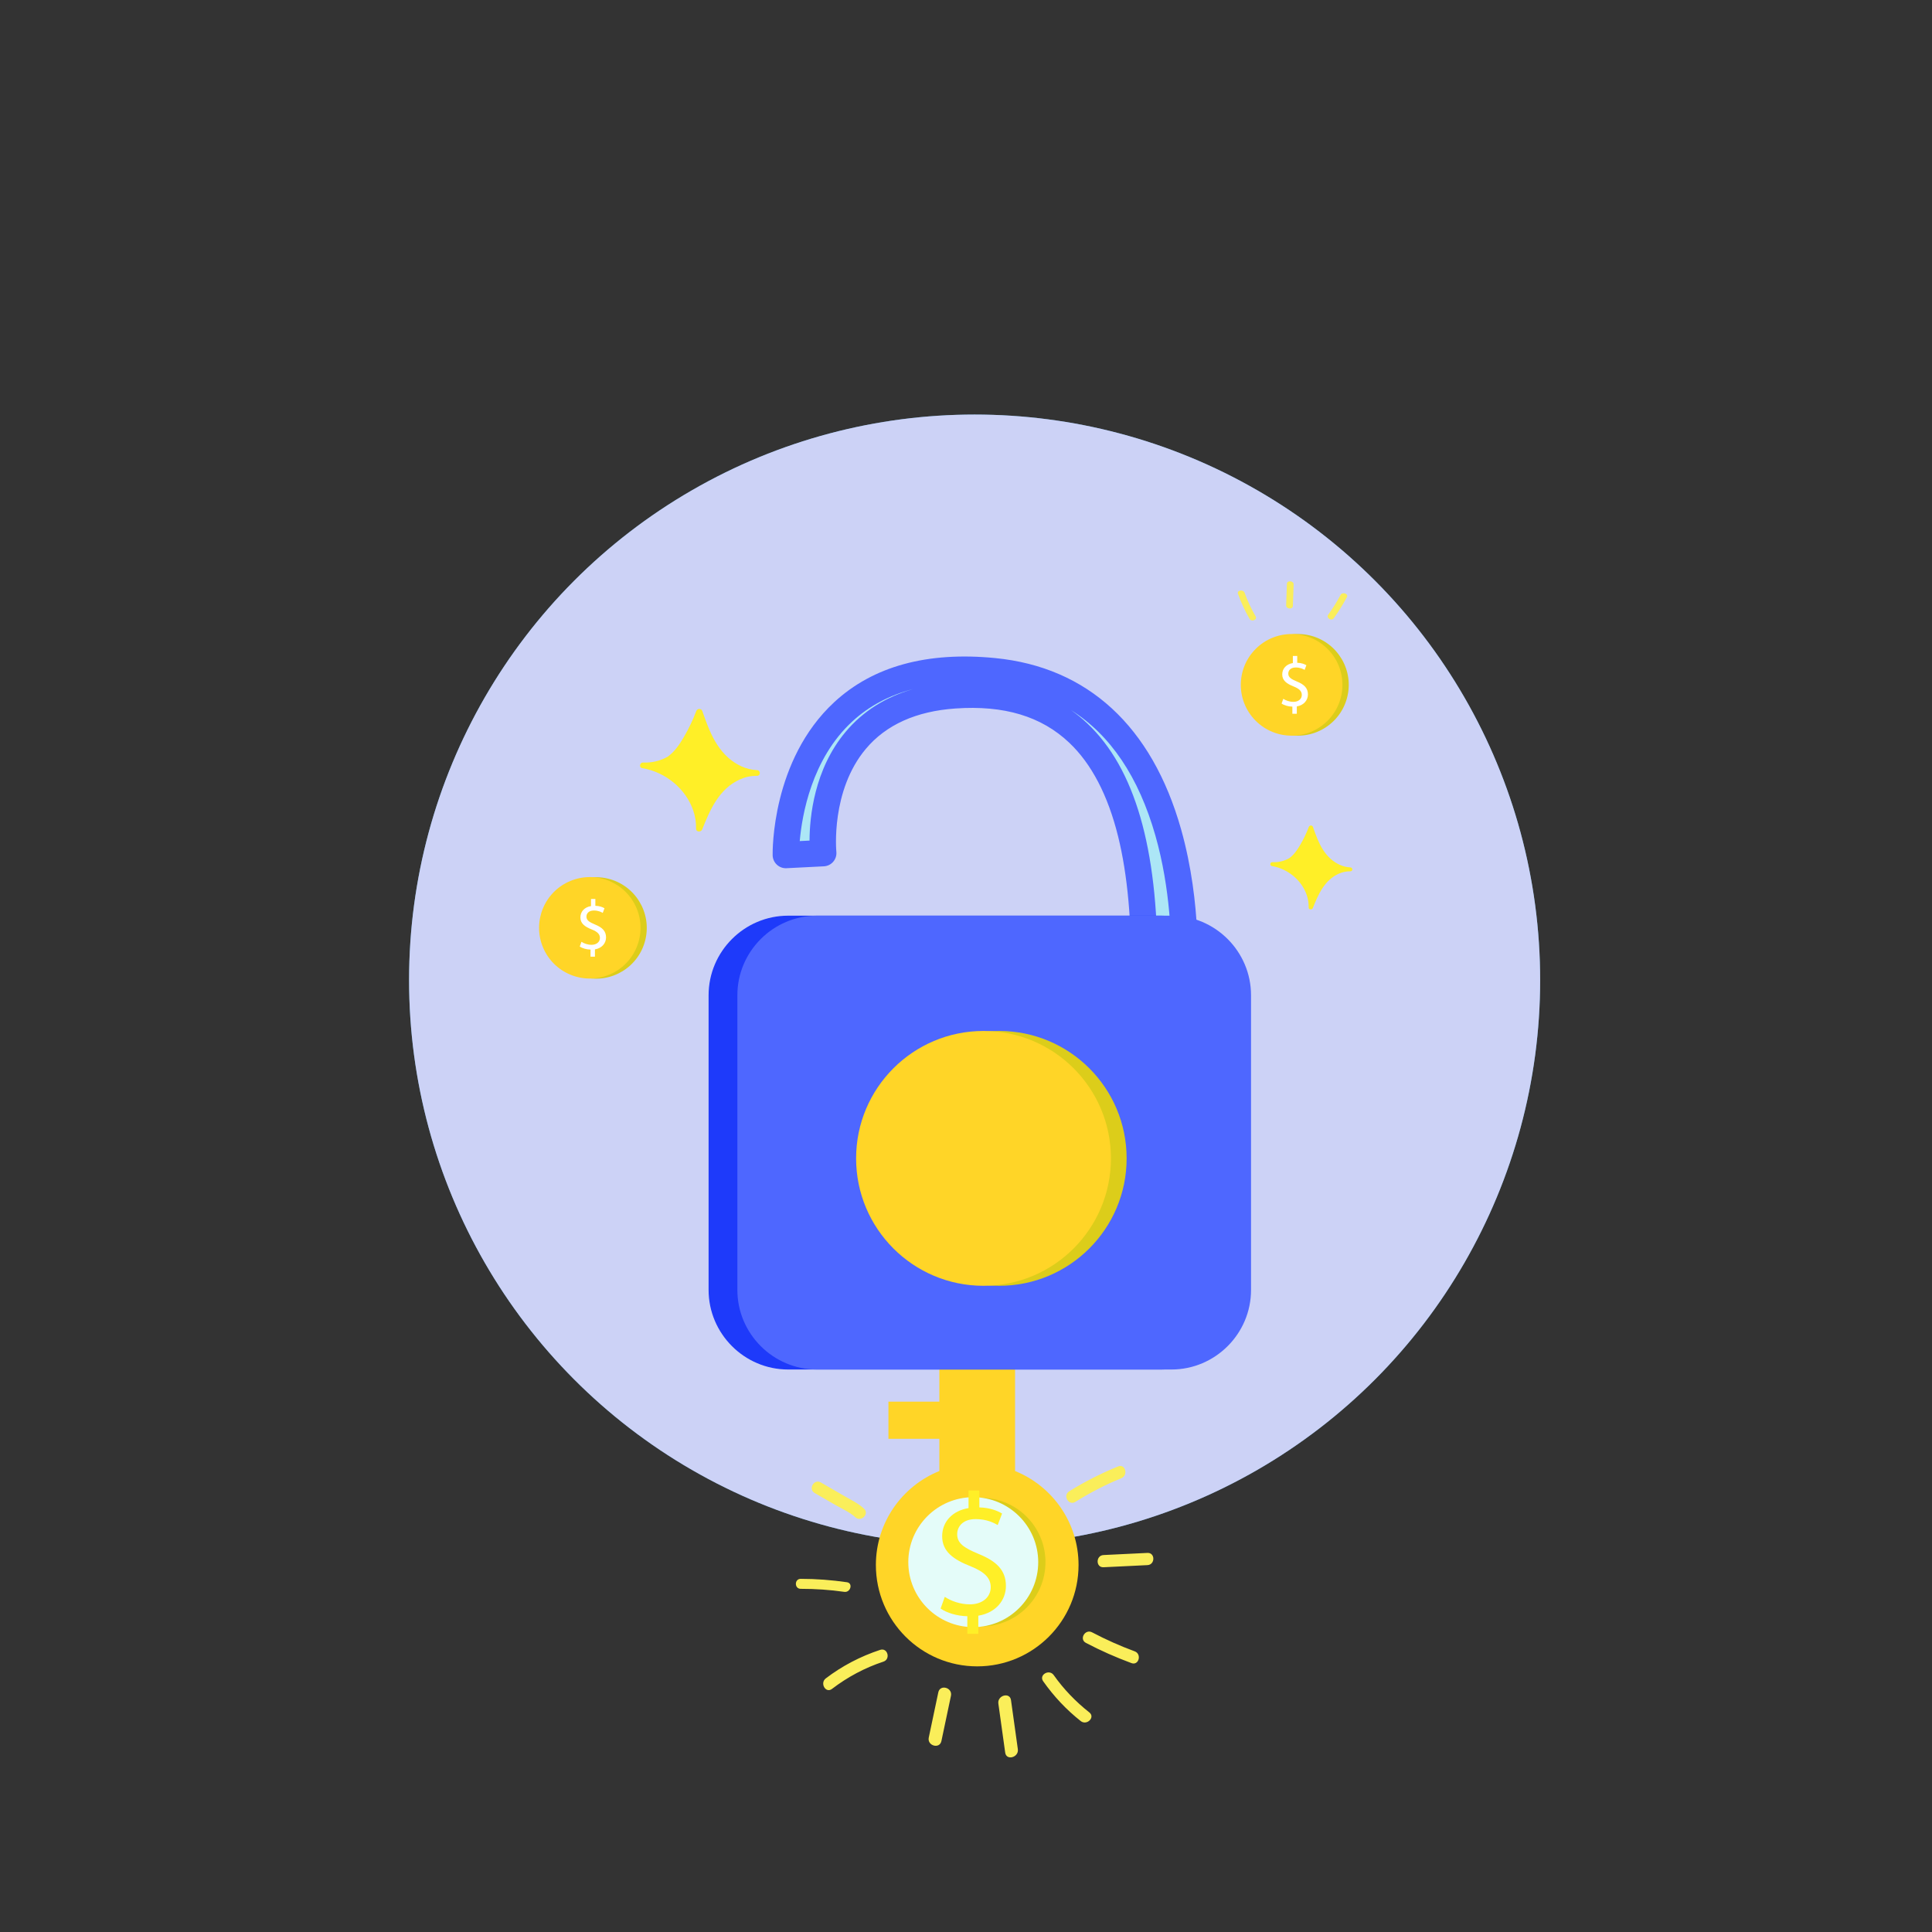 <svg id="SvgjsSvg1001" width="288" height="288" xmlns="http://www.w3.org/2000/svg" version="1.1" xmlns:xlink="http://www.w3.org/1999/xlink" xmlns:svgjs="http://svgjs.com/svgjs"><rect width="100%" height="100%" fill="#333333" stroke="none"/><defs id="SvgjsDefs1002"></defs><g id="SvgjsG1008"><svg xmlns="http://www.w3.org/2000/svg" xmlns:svgjs="http://svgjs.com/svgjs" xmlns:xlink="http://www.w3.org/1999/xlink" viewBox="0 0 288 288" width="288" height="288"><svg xmlns="http://www.w3.org/2000/svg" viewBox="0 0 1122 1122" width="288" height="288"><circle cx="566" cy="569.183" r="328.434" fill="#4b89ac" class="svgShape color4b89ac-1 selectable"></circle><circle cx="566" cy="569.183" r="328.434" fill="#ccd2f6" class="svgShape color0d0f34-2 selectable"></circle><path fill="#ffef27" d="M439.516 447.237c-6.319-.267-12.095-3.212-16.58-7.195-5.05-4.486-8.423-10.297-10.98-16.256-1.533-3.571-2.819-7.225-4.101-10.877-.564-1.607-2.906-1.559-3.492 0-1.962 5.219-4.373 10.278-7.227 15.135-2.368 4.031-5.009 8.07-8.879 11.037-.163.125-.328.245-.495.363-4.24 2.427-9.241 3.63-14.287 3.392-2.007-.095-2.508 2.943-.481 3.278 13.796 2.282 25.361 12.233 29.562 24.469 1.19 3.467 1.765 7.049 1.671 10.685-.052 1.981 2.88 2.132 3.557.444 4.458-11.133 9.621-23.539 21.951-29.087 3.048-1.371 6.389-2.101 9.782-2.049C441.855 450.61 441.835 447.335 439.516 447.237zM784.157 503.725c-4.327-.183-8.282-2.199-11.353-4.927-3.458-3.072-5.767-7.051-7.518-11.131-1.049-2.445-1.93-4.947-2.808-7.448-.386-1.1-1.99-1.067-2.391 0-1.344 3.573-2.994 7.038-4.948 10.363-1.622 2.76-3.43 5.526-6.08 7.557-.111.085-.225.168-.339.248-2.903 1.662-6.327 2.486-9.783 2.323-1.374-.065-1.717 2.015-.329 2.245 9.446 1.562 17.365 8.376 20.242 16.755.815 2.374 1.209 4.827 1.144 7.317-.035 1.357 1.972 1.46 2.435.304 3.053-7.623 6.588-16.118 15.03-19.917 2.087-.939 4.375-1.438 6.698-1.403C785.759 506.035 785.746 503.792 784.157 503.725z" class="svgShape colorffef27-3 selectable"></path><circle cx="346.143" cy="538.836" r="29.457" fill="#dccd1a" transform="rotate(-76.714 346.184 538.865)" class="svgShape colordccd1a-4 selectable"></circle><circle cx="342.516" cy="538.836" r="29.457" fill="#ffd527" transform="rotate(-22.5 342.498 538.813)" class="svgShape colorffef27-5 selectable"></circle><path fill="#fff" d="M342.941,555.591v-4.123c-2.368-0.041-4.816-0.776-6.245-1.796l0.979-2.734					c1.469,0.979,3.592,1.755,5.878,1.755c2.898,0,4.857-1.673,4.857-4c0-2.245-1.592-3.633-4.612-4.857
					c-4.164-1.633-6.735-3.51-6.735-7.061c0-3.388,2.408-5.959,6.163-6.572v-4.123h2.531v3.96c2.449,0.082,4.123,0.735,5.306,1.429
					l-1.02,2.694c-0.857-0.49-2.531-1.388-5.143-1.388c-3.143,0-4.327,1.878-4.327,3.51c0,2.122,1.51,3.184,5.062,4.654
					c4.204,1.714,6.327,3.836,6.327,7.469c0,3.224-2.245,6.245-6.449,6.939v4.245H342.941z" class="svgShape colorffffff-6 selectable"></path><circle cx="753.743" cy="397.718" r="29.51" fill="#dccd1a" transform="rotate(-80.781 753.751 397.706)" class="svgShape colordccd1a-7 selectable"></circle><circle cx="750.109" cy="397.718" r="29.51" fill="#ffd527" transform="rotate(-45.001 750.108 397.729)" class="svgShape colorffef27-8 selectable"></circle><path fill="#fff" d="M750.536,414.504v-4.13c-2.372-0.041-4.825-0.777-6.256-1.8l0.981-2.739
					c1.472,0.981,3.599,1.758,5.889,1.758c2.903,0,4.866-1.676,4.866-4.007c0-2.249-1.595-3.639-4.621-4.866
					c-4.171-1.636-6.747-3.517-6.747-7.074c0-3.394,2.412-5.97,6.174-6.584v-4.13h2.536v3.967c2.453,0.082,4.13,0.736,5.315,1.431
					l-1.022,2.699c-0.859-0.491-2.535-1.391-5.152-1.391c-3.149,0-4.335,1.881-4.335,3.517c0,2.126,1.513,3.19,5.071,4.662
					c4.212,1.717,6.338,3.844,6.338,7.483c0,3.23-2.249,6.256-6.461,6.951v4.253H750.536z" class="svgShape colorffffff-9 selectable"></path><g><path fill="#faee5a" d="M778.518 345.523c-2.102 3.972-4.496 7.794-7.168 11.479-1.345 1.855 1.866 3.902 3.215 2.043 2.852-3.933 5.394-8.029 7.636-12.266C783.26 344.776 779.569 343.536 778.518 345.523zM747.366 339.075c-.147 4.152-.294 8.303-.442 12.455-.079 2.217 3.826 2.584 3.905.354.147-4.152.294-8.303.442-12.455C751.349 337.212 747.445 336.845 747.366 339.075zM718.955 344.854c1.789 4.996 4.004 9.842 6.716 14.52 1.157 1.996 4.694.576 3.529-1.433-2.551-4.401-4.712-8.96-6.396-13.662C722.049 342.17 718.189 342.714 718.955 344.854z" class="svgShape colorfaee5a-11 selectable"></path></g><g><path fill="#ffd527" d="M589.494,854.287v-81.235c0-4.68-3.829-8.508-8.509-8.508h-26.944
			c-4.68,0-8.508,3.829-8.508,8.508v40.937h-29.579v21.596h29.579v18.702c-21.611,8.71-36.87,29.862-36.87,54.591
			c0,32.502,26.348,58.851,58.85,58.851s58.851-26.348,58.851-58.851C626.364,884.15,611.104,862.997,589.494,854.287z" class="svgShape colorffef27-13 selectable"></path><path fill="#ace6f6" d="M687.505,568.292c0,0,12.747-166.422-110.356-178.488
				c-123.103-12.066-120.765,106.739-120.765,106.739l21.694-1.1c0,0-8.775-85.661,76.162-91.639
				c86.458-6.085,111.859,65.284,110.246,164.489H687.505z" class="svgShape colorace6f6-14 selectable"></path><path fill="#4e67ff" d="M687.505,575.966h-23.02c-2.057,0-4.027-0.826-5.47-2.292
				c-1.443-1.466-2.236-3.45-2.203-5.507c0.529-32.515-1.988-60.254-7.48-82.444c-5.904-23.854-15.445-42.151-28.358-54.385
				c-16.224-15.37-37.877-21.877-66.196-19.88c-22.733,1.6-40.197,9.471-51.906,23.395c-20.521,24.401-17.196,59.456-17.16,59.808
				c0.214,2.092-0.44,4.181-1.81,5.778c-1.37,1.597-3.335,2.561-5.435,2.668l-21.694,1.1c-2.089,0.109-4.103-0.635-5.621-2.05
				c-1.519-1.415-2.4-3.386-2.44-5.463c-0.044-2.238-0.659-55.222,35.78-88.923c22.548-20.853,53.976-29.464,93.406-25.603
				c53.742,5.267,91.079,39.61,107.976,99.316c12.43,43.923,9.416,85.64,9.282,87.395
				C694.85,572.877,691.516,575.966,687.505,575.966z M672.229,560.619h7.909c0.283-13.473-0.267-44.207-9.132-75.313
				c-9.724-34.124-26.141-58.502-49.021-72.924c3.35,2.356,6.531,4.961,9.544,7.816C659.019,446.24,672.358,492.222,672.229,560.619
				z M530.149,400.203c-13.736,3.581-25.485,9.841-35.153,18.756c-23.684,21.841-29.247,54.551-30.547,69.492l5.686-0.288
				c0.055-13.535,2.65-41.377,20.991-63.186C501.091,413.127,514.161,404.841,530.149,400.203z" class="svgShape colorace6f6-15 selectable"></path><path fill="#1e3afa" d="M674.285,795.336h-216.57c-25.412,0-46.203-20.791-46.203-46.203V577.976
			c0-25.412,20.791-46.203,46.203-46.203h216.57c25.412,0,46.203,20.791,46.203,46.203v171.158
			C720.488,774.545,699.697,795.336,674.285,795.336z" class="svgShape color1e3afa-16 selectable"></path><path fill="#4e67ff" d="M680.328,795.336H474.429c-25.412,0-46.203-20.791-46.203-46.203V577.976
			c0-25.412,20.791-46.203,46.203-46.203h205.899c25.412,0,46.203,20.791,46.203,46.203v171.158
			C726.531,774.545,705.74,795.336,680.328,795.336z" class="svgShape color4e67ff-17 selectable"></path><circle cx="580.286" cy="672.725" r="73.996" fill="#dccd1a" class="svgShape colordccd1a-18 selectable"></circle><circle cx="571.174" cy="672.725" r="73.996" fill="#ffd527" class="svgShape colorffef27-19 selectable"></circle><circle cx="569.812" cy="907.216" r="37.343" fill="#dccd1a" class="svgShape colordccd1a-20 selectable"></circle><circle cx="565.214" cy="907.216" r="37.343" fill="#e4fcf9" class="svgShape colore4fcf9-21 selectable"></circle><path fill="#e4fcf9" d="M565.214,944.942c-20.802,0-37.726-16.924-37.726-37.727
					c0-20.802,16.924-37.726,37.726-37.726s37.726,16.924,37.726,37.726C602.94,928.018,586.016,944.942,565.214,944.942z
					 M565.214,870.256c-20.38,0-36.959,16.58-36.959,36.959s16.58,36.96,36.959,36.96c20.38,0,36.959-16.58,36.959-36.96
					S585.594,870.256,565.214,870.256z" class="svgShape colore4fcf9-22 selectable"></path><path fill="#ffef27" d="M561.765,948.855V938.61c-5.884-0.102-11.969-1.927-15.519-4.464l2.434-6.795
					c3.652,2.434,8.927,4.361,14.608,4.361c7.202,0,12.071-4.158,12.071-9.94c0-5.579-3.956-9.027-11.463-12.071
					c-10.347-4.058-16.737-8.724-16.737-17.548c0-8.419,5.984-14.81,15.316-16.332v-10.245h6.29v9.84
					c6.086,0.203,10.245,1.826,13.186,3.55l-2.535,6.695c-2.131-1.218-6.289-3.45-12.781-3.45c-7.811,0-10.753,4.666-10.753,8.724
					c0,5.274,3.753,7.913,12.579,11.564c10.448,4.26,15.722,9.534,15.722,18.563c0,8.013-5.579,15.519-16.027,17.243v10.55H561.765z
					" class="svgShape colorffef27-23 selectable"></path><path fill="#faee5a" d="M632.638 994.49c-7.898-6.232-14.886-13.463-20.697-21.682-2.614-3.696-8.765-.158-6.122 3.579 6.169 8.724 13.414 16.494 21.806 23.117C631.169 1002.3 636.219 997.316 632.638 994.49zM658.971 959.003c-8.5-3.137-16.747-6.826-24.768-11.038-4.036-2.12-7.624 3.997-3.579 6.122 8.558 4.495 17.393 8.406 26.461 11.753C661.373 967.422 663.222 960.571 658.971 959.003zM666.378 901.848c-8.505.412-17.011.823-25.516 1.235-4.542.22-4.569 7.311 0 7.09 8.505-.412 17.011-.823 25.516-1.235C670.92 908.719 670.947 901.627 666.378 901.848zM511.158 958.151c-11.398 3.761-22.042 9.284-31.588 16.567-3.58 2.731-.052 8.892 3.579 6.122 9.06-6.912 19.068-12.279 29.894-15.852C517.356 963.565 515.509 956.715 511.158 958.151zM491.85 918.871c-8.905-1.284-17.847-1.97-26.845-1.963-3.73.003-3.737 5.8 0 5.798 8.468-.006 16.921.548 25.304 1.756C493.959 924.987 495.535 919.402 491.85 918.871zM501.732 876.11c-3.372-3.112-7.675-5.148-11.621-7.427-4.468-2.581-8.937-5.162-13.405-7.743-3.958-2.287-7.533 3.838-3.579 6.122 4.08 2.357 8.16 4.713 12.24 7.07 3.735 2.158 8.165 4.051 11.351 6.992C500.067 884.214 505.094 879.213 501.732 876.11zM649.326 851.625c-9.872 4.037-19.359 8.815-28.411 14.461-3.863 2.41-.308 8.547 3.579 6.122 8.515-5.312 17.426-9.947 26.717-13.747C655.378 856.758 653.554 849.896 649.326 851.625zM591.105 1015.813c-1.323-9.489-2.647-18.978-3.971-28.467-.674-4.831-8.009-2.775-7.34 2.023 1.324 9.489 2.647 18.978 3.971 28.466C584.439 1022.667 591.774 1020.611 591.105 1015.813zM544.92 982.801c-1.848 8.764-3.697 17.529-5.546 26.293-1.008 4.779 6.328 6.821 7.34 2.023 1.848-8.764 3.697-17.529 5.546-26.293C553.268 980.045 545.932 978.003 544.92 982.801z" class="svgShape colorfaee5a-24 selectable"></path></g></svg></svg></g></svg>